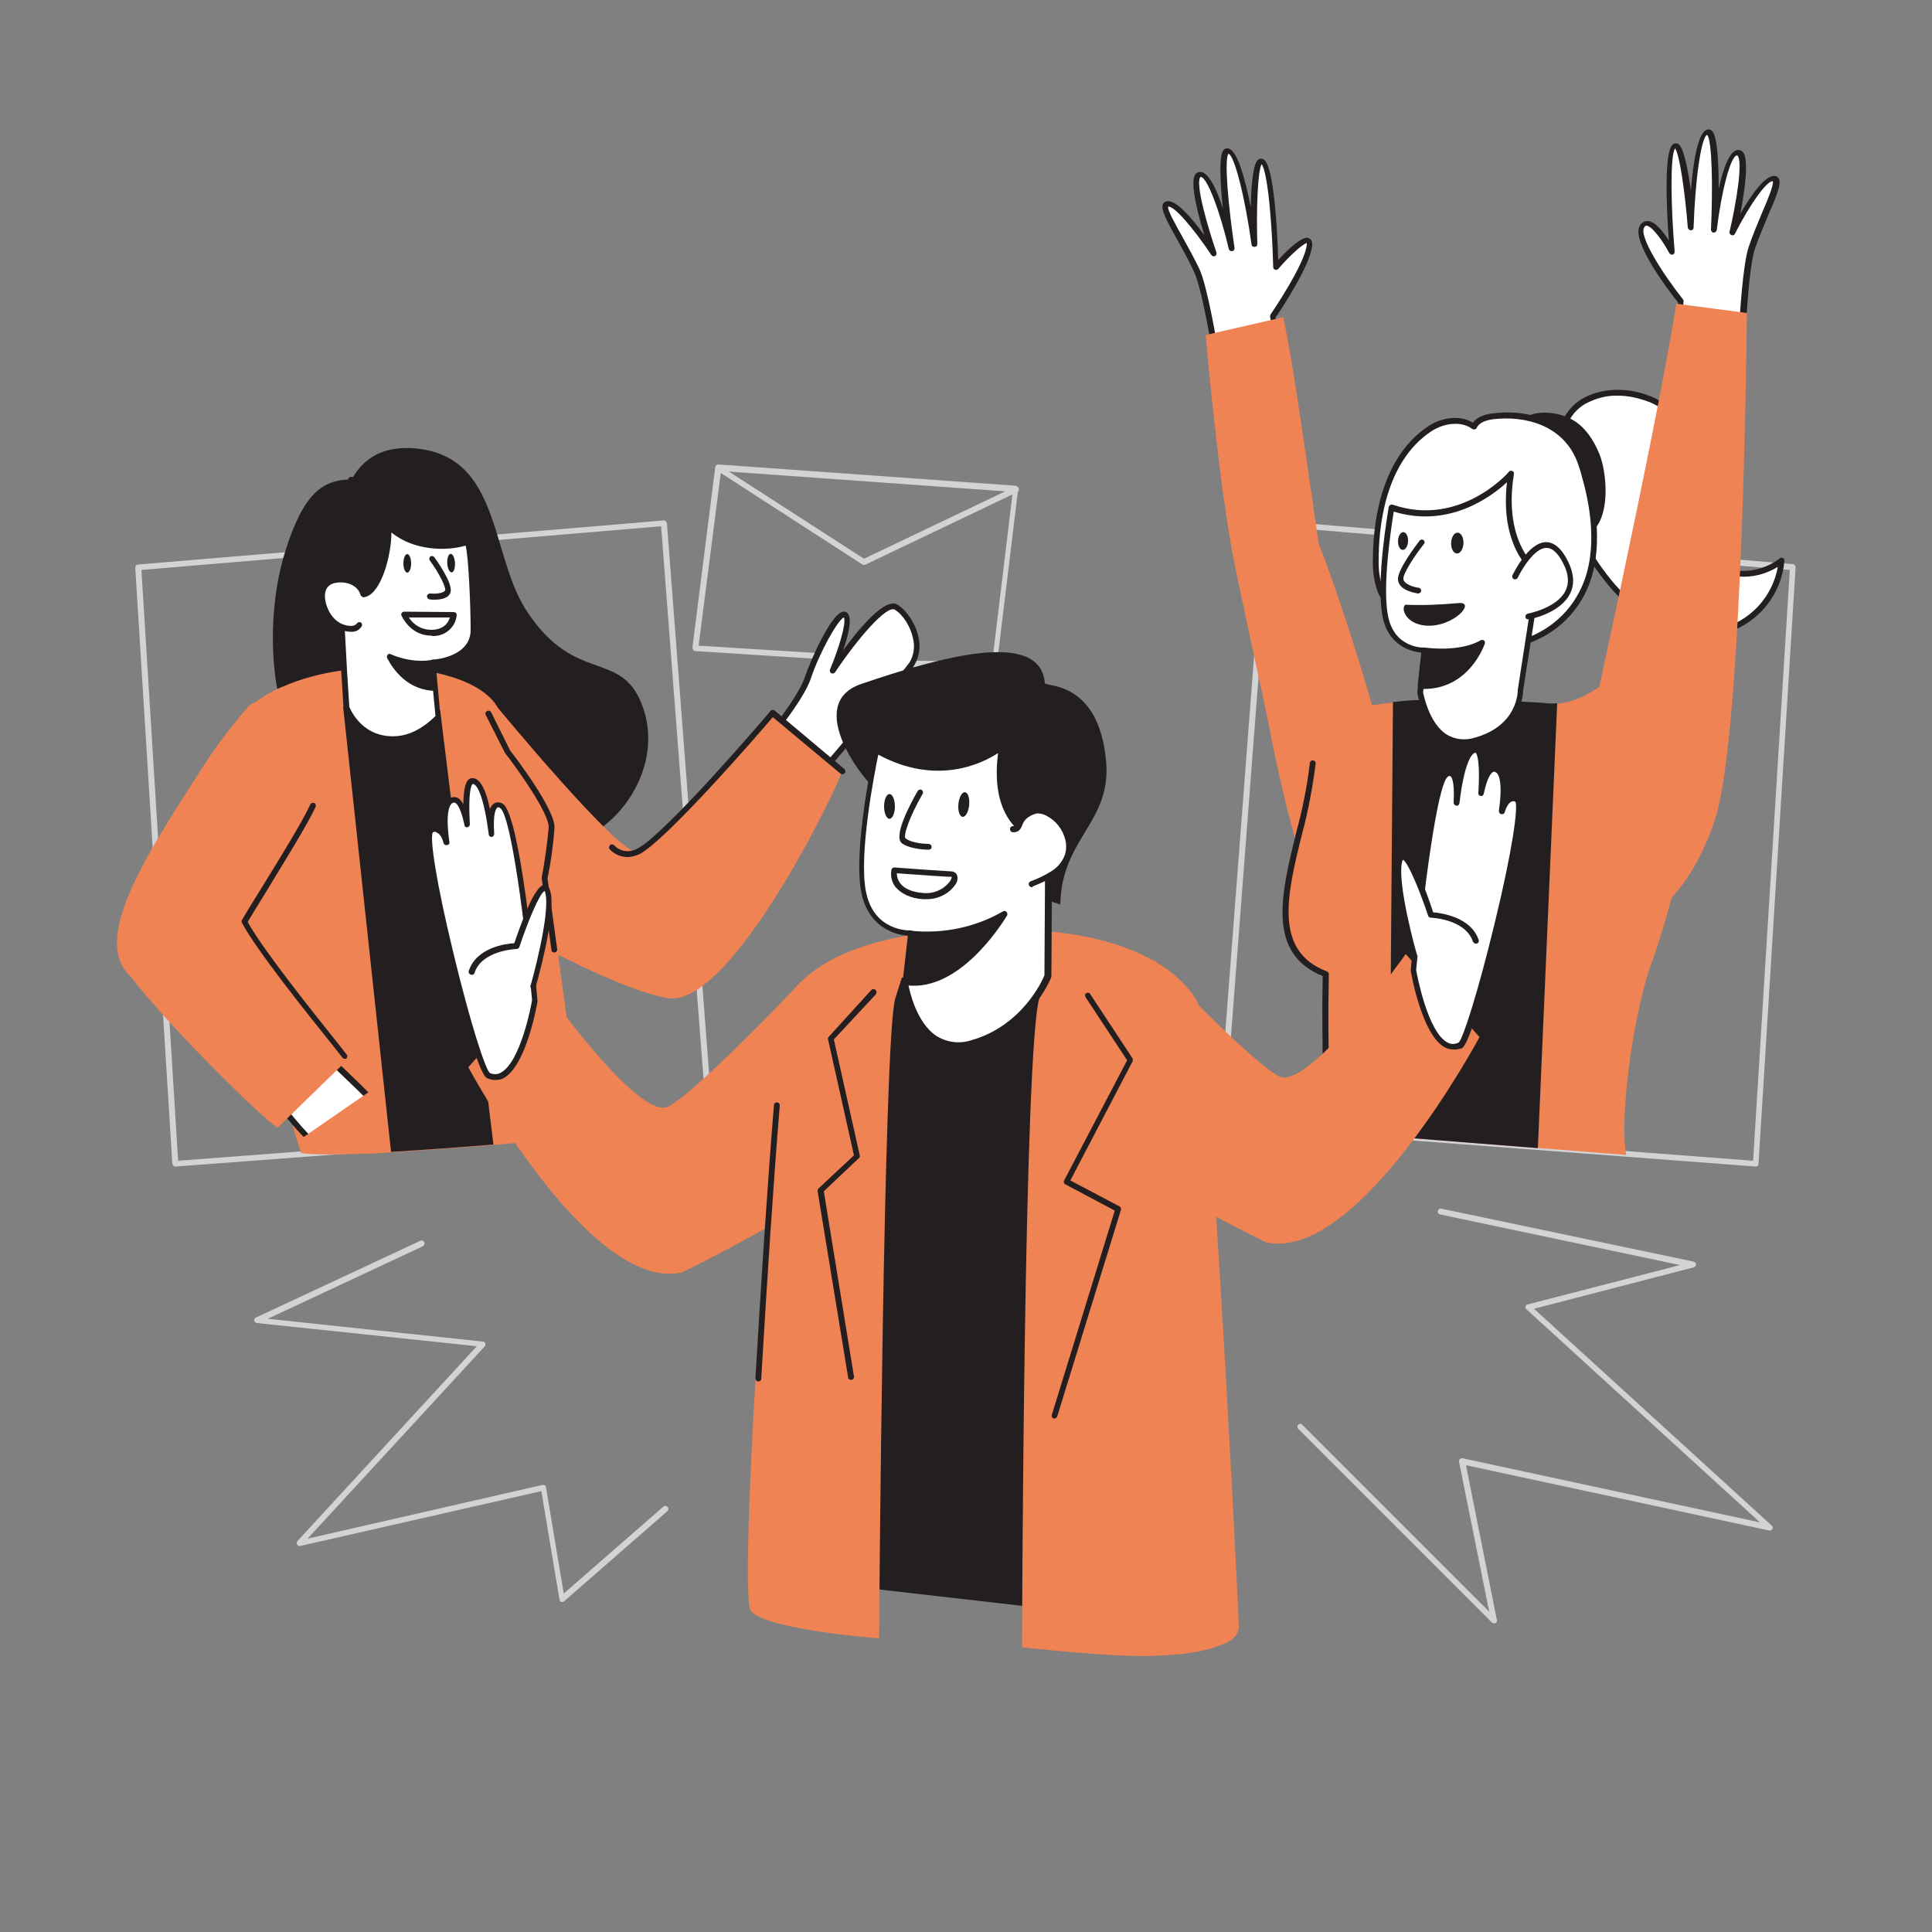 <svg transform="scale(1)" version="1.1" id="RsHTeK1xam" xmlns="http://www.w3.org/2000/svg" xmlns:xlink="http://www.w3.org/1999/xlink" x="0px" y="0px" viewBox="0 0 500 500" xml:space="preserve" class="pbimage_pbimage__wrapper__image__0LEis false"><rect x="0" y="0" width="500" height="500" fill="#808080" stroke="none"/><title>Team Success 2</title><style type="text/css"> .st0{fill:#D1D3D4;} .st1{fill:#FFFFFF;} .st2{fill:#231F20;} .st3{fill:#68E1FD;}
 .st3{fill:#ef8354;}
 .st2{fill:#231F20;}
 .st1{fill:#FFFFFF;}
 .st0{fill:#D1D3D4;}</style><g id="character_3"><path class="st0" d="M257.5,172.8L257.5,172.8l-21.5-0.2c-0.4,0-0.8-0.3-0.8-0.8s0.3-0.8,0.8-0.8l0,0l20.8,0.2l5.3-43.9l-75.5-5.4
		l-5.8,45.2l35.4,2.2c0.4,0.1,0.7,0.5,0.6,0.9c-0.1,0.4-0.4,0.6-0.7,0.6l-36.2-2.3c-0.2,0-0.4-0.1-0.5-0.3c-0.1-0.2-0.2-0.4-0.2-0.6
		l5.9-46.7c0.1-0.4,0.4-0.7,0.8-0.7l76.9,5.5c0.2,0,0.4,0.1,0.5,0.3c0.1,0.2,0.2,0.4,0.2,0.6l-5.5,45.3
		C258.1,172.5,257.8,172.8,257.5,172.8z" fill="#D1D3D4"></path><path class="st0" d="M223.6,146.2c-0.1,0-0.3,0-0.4-0.1l-37.6-24.3c-0.3-0.2-0.4-0.7-0.2-1c0.2-0.3,0.7-0.4,1-0.2l37.2,24l39-18.6
		c0.4-0.2,0.8-0.1,1,0.3c0.2,0.4,0.1,0.8-0.3,1c0,0-0.1,0-0.1,0.1l-39.4,18.8C223.8,146.2,223.7,146.2,223.6,146.2z" fill="#D1D3D4"></path><path class="st0" d="M45.4,301.9c-0.2,0-0.4-0.1-0.5-0.2c-0.1-0.1-0.2-0.3-0.3-0.5L35,146.9c0-0.4,0.3-0.8,0.7-0.8l136-11.4
		c0.2,0,0.4,0,0.6,0.2c0.1,0.1,0.2,0.3,0.3,0.5l11.9,155.3c0,0.4-0.3,0.8-0.7,0.8c0,0,0,0,0,0L45.4,301.9L45.4,301.9z M36.6,147.5
		l9.5,152.9L182.9,290l-11.8-153.8L36.6,147.5z" fill="#D1D3D4"></path><path class="st1" d="M193.6,197.3c0,0,13.1-15,15.4-21.8s8.3-18.4,9.9-16.2s-3.4,14.3-3.4,14.3s12.6-18.9,16.6-16.5
		s7.2,10.1,4,14.7s-25.9,31.1-25.9,31.1L193.6,197.3L193.6,197.3z" fill="#FFFFFF"></path><path class="st2" d="M210.1,203.6c-0.1,0-0.2,0-0.2,0l-16.3-5.6h-0.1c-0.3-0.1-0.5-0.4-0.5-0.7l0,0c0-0.2,0.1-0.4,0.2-0.6
		c1-1.1,13.1-15.2,15.1-21.5c1.6-4.7,6.9-16.5,9.9-16.9c0.5-0.1,1,0.1,1.3,0.6c1,1.5,0,5.7-1.3,9.4c4.4-6,11-13.8,14.1-11.8
		c2.5,1.6,4.7,5,5.4,8.4c0.6,2.5,0.2,5.1-1.1,7.3c-3.1,4.6-25,30-26,31.1C210.5,203.6,210.3,203.7,210.1,203.6z M194.9,197l14.9,5
		c2.8-3.3,22.6-26.4,25.6-30.6c1.1-1.8,1.4-4,0.9-6.1c-0.6-3.1-2.6-6.2-4.7-7.5s-9.6,7.4-15.5,16.2c-0.2,0.3-0.7,0.4-1,0.2
		c-0.3-0.2-0.4-0.6-0.3-0.9c2.3-5.5,4.3-12.2,3.6-13.5c-1.5,0.5-6.3,9-8.6,15.9C207.8,181.7,197.8,193.6,194.9,197z" fill="#231F20"></path><path class="st2" d="M106.8,116c-12.5-0.8-15.4,8.1-15.9,8.1c-7.5,0-12.5,3.7-17.2,19s-3.4,33.4-0.3,41.2
		c11.5,31.1,36.6,39.4,51.7,38.2c9-0.7,19.9-2.4,27.9-6.6c10.3-5.7,18.5-20.2,13-33.9s-17.1-5.1-29.3-23.3
		C126.6,144.2,130.1,117.5,106.8,116z" fill="#231F20"></path><path class="st3" d="M150.9,294.5c0,0-8.4,0.5-23.2,1.8c-8.6,0.7-18,1.4-26.4,1.9c-10.4,0.6-19.4,0.8-23.4,0.2
		c-1.2-3.8-2.4-7.9-3.6-12.3c-6.1-23.5-22-67.2-13-97.2c1.3-4.2,4-7.8,11.8-11.2h0.1c18.7-8.3,49.2-5.9,55.6,5.4
		c4.2,7.3,9.6,20.6,11.9,36.4C142.7,234.1,150.9,294.5,150.9,294.5z" fill="#ef8354"></path><path class="st2" d="M127.7,296.2c-8.6,0.7-18,1.4-26.5,1.9L88.8,182.9l25.1,0.8L127.7,296.2z" fill="#231F20"></path><path class="st1" d="M112.1,171.5l1.3,14.1c0,0-4.5,5.2-10.6,5.7c-10,0.8-13.2-8.2-13.2-8.2c-0.4-6.9-0.8-13.8-1.2-20.7
		c-0.2-4.7-1.8-4.8,2.7-8c1.2-0.9,2.7-0.1,4-0.9c3.8-2.4,5.9-13,5.3-17.4c5.7,5.9,15.3,6.1,20.5,4.3c1.1,1.8,1.6,18.2,1.6,22.6
		C122.6,170.8,112.1,171.5,112.1,171.5z" fill="#FFFFFF"></path><path class="st2" d="M101.6,192c-9.4,0-12.7-8.6-12.7-8.7c0-0.1,0-0.1,0-0.2c-0.2-3.2-0.4-6.4-0.6-9.6c-0.2-3.7-0.5-7.3-0.7-11.1
		c0-0.9-0.1-1.7-0.3-2.6c-0.4-2.6-0.4-3.5,3.3-6c0.7-0.5,1.6-0.7,2.4-0.6c0.5,0,1.1-0.1,1.6-0.3c3.3-2.1,5.6-12.1,5-16.7
		c-0.1-0.4,0.2-0.8,0.6-0.8c0.2,0,0.5,0.1,0.6,0.2c5.5,5.7,14.8,5.8,19.7,4.1c0.3-0.1,0.7,0,0.9,0.3c1.5,2.4,1.7,22.9,1.7,23.1
		c0.1,6.4-6.3,8.7-10.3,9.2l1.2,13.3c0,0.2,0,0.4-0.2,0.6c-0.2,0.2-4.8,5.4-11.1,5.9C102.4,192,102,192,101.6,192z M90.4,182.9
		c0.4,1,3.6,8.3,12.4,7.6c5-0.4,8.9-4.2,9.9-5.2l-1.3-13.7c0-0.2,0-0.4,0.2-0.6c0.1-0.2,0.3-0.3,0.5-0.3c0.4,0,9.8-0.7,9.7-7.8
		c0-5.5-0.5-18.7-1.3-21.7c-5,1.5-13.5,1.3-19.2-3.4c0,5.2-2.1,14-5.8,16.3c-0.7,0.4-1.5,0.6-2.3,0.5c-0.6-0.1-1.1,0.1-1.6,0.3
		c-3,2.1-3,2.5-2.7,4.6c0.2,0.9,0.3,1.8,0.3,2.8c0.2,3.7,0.4,7.4,0.6,11.1C90,176.6,90.2,179.7,90.4,182.9L90.4,182.9z" fill="#231F20"></path><path class="st1" d="M94,153.6c-1-2.9-4.5-4.2-7.6-3.4c-4,1-3.5,5.5-1.9,8.3c0.7,1.6,2,2.8,3.5,3.6c2.3,1,4.2,0.9,5-0.3" fill="#FFFFFF"></path><path class="st2" d="M90.8,163.5c-1.1,0-2.1-0.3-3.1-0.7c-1.7-0.8-3.1-2.2-3.9-3.9c-1-1.8-1.8-4.6-0.8-6.8c0.6-1.3,1.8-2.3,3.2-2.6
		c3.6-0.9,7.3,0.8,8.5,3.9c0.2,0.4,0,0.8-0.4,1c0,0,0,0,0,0c-0.4,0.2-0.8,0-1-0.4c0,0,0,0,0-0.1c-0.9-2.7-4.1-3.6-6.7-3
		c-1,0.2-1.8,0.8-2.2,1.7c-0.7,1.6-0.1,3.9,0.7,5.5c0.7,1.4,1.8,2.6,3.2,3.3c1.9,0.8,3.5,0.8,4.1-0.1c0.2-0.3,0.7-0.4,1-0.2
		c0.3,0.2,0.4,0.7,0.2,1C93,163.1,91.9,163.6,90.8,163.5z" fill="#231F20"></path><path class="st2" d="M112.4,155.2c-0.4,0-0.8,0-1.2-0.1c-0.4,0-0.7-0.4-0.7-0.8c0-0.4,0.4-0.7,0.8-0.7c1,0.1,3.3,0.1,3.9-0.8
		c0.3-0.7-1.5-4.4-4-7.8c-0.2-0.3-0.1-0.8,0.2-1c0.3-0.2,0.8-0.1,1,0.2c2,2.8,5.2,7.8,4,9.5C115.7,155,113.7,155.2,112.4,155.2z" fill="#231F20"></path><path class="st2" d="M112.1,170.7c0,0-4.7,1.3-11-1.4c-0.4-0.2-0.8,0-0.9,0.4c-0.1,0.2-0.1,0.4,0,0.6c1.5,2.9,5.3,8.5,12.7,8.5
		L112.1,170.7L112.1,170.7z" fill="#231F20"></path><ellipse class="st2" transform="matrix(1 -3.316120e-03 3.316120e-03 1 -0.483 0.35)" cx="105.4" cy="145.8" rx="1" ry="2.4" fill="#231F20"></ellipse><ellipse class="st2" transform="matrix(0.998 -5.617002e-02 5.617002e-02 0.998 -8.006 6.791)" cx="116.8" cy="145.8" rx="1" ry="2.4" fill="#231F20"></ellipse><path class="st3" d="M165,220.4c3.9-2,34.9-35.9,34.9-35.9l18,15.1c-0.3,2.5-28.6,61.7-45.2,58.7S120.6,234,120.6,234l8.1-51
		C128.7,183,161.1,222.3,165,220.4L165,220.4z" fill="#ef8354"></path><path class="st1" d="M104.5,159c0,0,2.1,4.9,7.3,4.7s5.5-4.7,5.5-4.7L104.5,159z" fill="#FFFFFF"></path><path class="st2" d="M111.6,164.5c-5.4,0-7.6-5-7.7-5.2c-0.1-0.2-0.1-0.5,0.1-0.7c0.1-0.2,0.4-0.3,0.6-0.3l0,0l12.8,0.1
		c0.2,0,0.4,0.1,0.6,0.2c0.1,0.2,0.2,0.4,0.2,0.6c-0.3,3.2-3.1,5.5-6.2,5.4L111.6,164.5z M105.8,159.8c1.3,2,3.4,3.2,5.8,3.2h0.2
		c3.2-0.1,4.3-2,4.6-3.2L105.8,159.8z" fill="#231F20"></path><path class="st2" d="M95.9,125.2L95.9,125.2l-5.1-0.3c-0.4,0-0.7-0.4-0.7-0.8s0.4-0.7,0.8-0.7l5,0.4c0.4,0,0.7,0.4,0.7,0.8
		c0,0,0,0,0,0C96.6,124.9,96.3,125.2,95.9,125.2z" fill="#231F20"></path><path class="st2" d="M143.4,246.5c-0.4,0-0.7-0.3-0.7-0.7l-2.5-18.5c0-0.1,0-0.2,0-0.2c0.8-4.3,1.4-8.6,1.8-13
		c0.1-3.6-8-15-11.2-19.1c0,0-0.1-0.1-0.1-0.1l-5-9.9c-0.2-0.4,0-0.8,0.4-1c0.4-0.2,0.8,0,1,0.3l4.9,9.9c1.4,1.8,11.7,15.3,11.5,20
		c-0.3,4.4-0.9,8.8-1.8,13.1l2.5,18.4C144.2,246.2,143.9,246.5,143.4,246.5L143.4,246.5z" fill="#231F20"></path><path class="st2" d="M162.4,221.8c-1.7,0-3.4-0.7-4.6-2c-0.3-0.3-0.2-0.8,0.1-1.1c0,0,0,0,0,0c0.3-0.3,0.8-0.2,1.1,0.1
		c1.5,1.6,3.8,1.9,5.8,0.9c7.1-3.4,34.4-35.4,34.6-35.7c0.3-0.3,0.7-0.4,1.1-0.1l18,15.1c0.3,0.3,0.4,0.7,0.1,1.1
		c-0.3,0.3-0.7,0.4-1.1,0.1c0,0,0,0,0,0L200,185.6c-3.8,4.5-27.8,32.1-34.6,35.5C164.5,221.5,163.4,221.8,162.4,221.8z" fill="#231F20"></path><path class="st1" d="M81.8,270.8c0,0,11.2,10.4,13.9,13.3s-10.1,12-12.8,12.3s-13.1-14.1-13.1-14.1L81.8,270.8z" fill="#FFFFFF"></path><path class="st2" d="M82.8,297.1c-3,0-11.2-11-13.6-14.4c-0.2-0.3-0.2-0.7,0.1-1l12-11.5c0.3-0.3,0.7-0.3,1,0
		c0.5,0.4,11.2,10.5,13.9,13.4c0.6,0.7,0.8,1.8,0.3,2.7C94.9,290.3,85.4,296.9,82.8,297.1L82.8,297.1z M70.8,282.4
		c4.7,6.5,10.5,13.3,12,13.3l0,0c2-0.2,11-6.5,12.3-9.9c0.3-0.8,0.1-1,0-1.1c-2.3-2.5-11.1-10.7-13.3-12.8L70.8,282.4z" fill="#231F20"></path><path class="st3" d="M33.7,252.6c11.6,15,37.4,39.8,38.2,39.2L90,274.2c0,0-23.1-30.8-27.4-35.7C63.9,236,73,231,78,214.5
		c5-16.7-4-27.6-8.8-31.9c-1.4-1.3-3.6-1.2-4.9,0.2c0,0,0,0,0,0c-4.5,5.2-8.7,10.7-12.4,16.6C38,221,23.5,243.1,33.7,252.6z" fill="#ef8354"></path><path class="st2" d="M89.2,274c-0.2,0-0.4-0.1-0.6-0.3l-1.8-2.3c-7.7-9.6-20.5-25.6-24.2-32.6c-0.1-0.2-0.1-0.5,0-0.7
		c1.3-2.2,3-5,4.9-8c4.8-7.8,10.8-17.5,12.8-21.9c0.2-0.4,0.6-0.5,1-0.4c0,0,0,0,0,0c0.4,0.2,0.5,0.6,0.4,1c0,0,0,0,0,0
		c-2.1,4.5-8.1,14.2-12.9,22.1c-1.8,2.9-3.4,5.5-4.7,7.7c3.9,7.1,16.3,22.6,23.8,32l1.8,2.3c0.3,0.3,0.2,0.8-0.1,1.1c0,0,0,0,0,0
		C89.6,274,89.4,274,89.2,274z" fill="#231F20"></path><path class="st3" d="M97.5,281.2l-19.7,13.6v3.5c0,0,19.4,0.7,23.4-0.2L97.5,281.2z" fill="#ef8354"></path></g><g id="character_2"><path class="st0" d="M454.4,301.9L454.4,301.9L316,291.4c-0.2,0-0.4-0.1-0.5-0.3c-0.1-0.2-0.2-0.4-0.2-0.5l11.9-155.3
		c0-0.2,0.1-0.4,0.3-0.5c0.2-0.1,0.3-0.2,0.5-0.2l136,11.4c0.4,0,0.7,0.4,0.7,0.8l-9.6,154.4c0,0.2-0.1,0.4-0.2,0.5
		C454.7,301.9,454.6,301.9,454.4,301.9z M316.9,290l136.8,10.4l9.5-152.9l-134.5-11.4L316.9,290z"></path><path class="st1" d="M435,78c0,0-12.4-15.5-10-19.3s7.9,6.7,7.9,6.7s-2.1-25.3,0.5-27.5s4.4,21.2,4.4,21.2s0.7-24.7,4.3-24.8
		c2.9-0.1,1.7,25.3,1.7,25.3s2.4-19.8,6-19.9s-1.3,20.7-1.3,20.7s7.6-15,10.8-13.9c1.9,0.7-3,9.5-5.9,17.8c-1.7,5-2.6,23-2.6,23
		l-16.2-3.2L435,78z"></path><path class="st2" d="M450.7,87.9h-0.1l-16.2-3.2c-0.4-0.1-0.6-0.4-0.6-0.8l0.5-5.6c-2.5-3.1-12.3-16-9.9-19.9
		c0.4-0.8,1.2-1.2,2-1.2c1.9,0,4.1,2.8,5.5,5.1c-0.6-8-1.3-23,1-24.9c0.4-0.3,0.9-0.4,1.3-0.2c1.5,0.6,2.6,6.4,3.4,12.1
		c0.6-7.6,1.9-15.7,4.5-15.8c0.4,0,0.7,0.1,1,0.4c1.4,1.4,1.7,8.5,1.7,15c1.1-5.1,2.8-10,5-10.1c0.5,0,1,0.2,1.3,0.6
		c1.6,2,0.4,10.2-0.7,15.9c2.7-4.7,6.7-10.5,9.2-9.7c0.4,0.1,0.6,0.4,0.8,0.7c0.6,1.3-0.5,4.2-2.8,9.4c-1.1,2.7-2.4,5.7-3.4,8.6
		c-1.7,4.8-2.5,22.7-2.5,22.8c0,0.2-0.1,0.4-0.3,0.6C451.1,87.9,450.9,87.9,450.7,87.9z M435.3,83.3l14.7,2.9
		c0.2-3.7,1-17.9,2.6-22.4c1-3,2.3-6,3.4-8.7c1.4-3.2,3.1-7.3,2.8-8.2c-1.5-0.2-5.9,5.9-9.8,13.6c-0.2,0.4-0.6,0.5-1,0.3
		c-0.3-0.2-0.5-0.5-0.4-0.8c1.7-7.2,3.5-18.1,2.1-19.7c-0.1-0.1-0.1-0.1-0.1-0.1c-1.8,0-4.2,10-5.3,19.3c-0.1,0.4-0.4,0.7-0.8,0.7
		c-0.4,0-0.7-0.4-0.7-0.8c0.5-10.9,0.3-23.2-1-24.5c-1.5,0.5-3.1,11.5-3.5,24c0,0.4-0.3,0.7-0.7,0.7l0,0c-0.4,0-0.7-0.3-0.8-0.7
		c-0.7-8.9-2.1-18.9-3.3-20.5c-1.3,1.9-1.1,14.9-0.1,26.7c0,0.4-0.2,0.7-0.5,0.8c-0.3,0.1-0.7-0.1-0.9-0.4c-1.5-2.9-4.4-7-5.9-7.1
		c-0.1,0-0.4,0-0.6,0.5c-1.4,2.3,5,12.2,10,18.5c0.1,0.1,0.2,0.3,0.2,0.5L435.3,83.3z"></path><path class="st1" d="M329.3,81.8c0,0,9.2-13.4,9.5-18.6c0.3-4.5-8.7,5.8-8.7,5.8s-0.6-25.4-3.4-27.3s-2.1,21.5-2.1,21.5
		s-3.3-24.5-6.9-24.2c-2.9,0.2,1,25.3,1,25.3s-4.5-19.4-8.1-19.2s3.5,20.5,3.5,20.5s-9.2-14.1-12.2-12.7c-1.9,0.9,4,9.1,7.8,17.1
		c2.2,4.8,5,22.6,5,22.6l15.8-5L329.3,81.8z"></path><path class="st2" d="M314.7,93.3c-0.4,0-0.7-0.3-0.7-0.6c0-0.2-2.8-17.8-5-22.4c-1.3-2.8-2.9-5.7-4.3-8.2c-2.8-5-4.2-7.7-3.8-9.1
		c0.1-0.4,0.4-0.7,0.7-0.8c2.4-1.1,6.9,4.3,10.1,8.7c-1.7-5.5-3.8-13.6-2.4-15.7c0.3-0.4,0.7-0.7,1.2-0.7c2.2-0.2,4.4,4.5,6,9.5
		c-0.7-6.4-1.1-13.5,0.1-15.1c0.2-0.3,0.6-0.5,0.9-0.5c2.6-0.2,4.7,7.7,6.2,15.2c0.1-5.8,0.6-11.7,2.1-12.4c0.4-0.2,0.9-0.2,1.3,0.1
		c2.6,1.8,3.5,18.5,3.7,26c2.6-2.9,6.3-6.3,7.9-5.7c0.4,0.2,0.9,0.6,0.9,1.8c-0.3,5-8.1,16.8-9.5,18.8l1.1,5.5
		c0.1,0.4-0.1,0.7-0.5,0.9l-15.8,5C314.8,93.3,314.8,93.3,314.7,93.3z M302.3,53.5c-0.2,0.9,2,4.7,3.7,7.8c1.4,2.5,3,5.4,4.4,8.3
		c2,4.3,4.4,18.3,5,22l14.3-4.5l-1-5.1c0-0.2,0-0.4,0.1-0.6c0.1-0.1,9.1-13.3,9.4-18.2c0-0.1,0-0.2,0-0.3c-1,0.2-4.3,3.1-7.4,6.7
		c-0.2,0.2-0.5,0.3-0.8,0.2c-0.3-0.1-0.5-0.4-0.5-0.7c-0.3-11.9-1.5-24.8-3-26.6c-1,1.7-1.4,11.8-1.1,20.7c0,0.4-0.3,0.7-0.8,0.7
		c-0.4,0-0.7-0.3-0.7-0.6c-1.7-12.4-4.5-23.3-6-23.5c-1.1,1.5,0,13.7,1.6,24.4c0,0.4-0.2,0.8-0.7,0.8c-0.4,0-0.7-0.2-0.8-0.6
		c-2.1-9.1-5.6-18.8-7.3-18.6c0,0,0,0-0.1,0.1c-1.2,1.8,1.8,12.4,4.2,19.4c0.1,0.4,0,0.8-0.4,1c-0.3,0.1-0.7,0-0.9-0.3
		C308.7,58.8,303.7,53.1,302.3,53.5z"></path><path class="st1" d="M426.9,103.2c7.8,3.3,13,10.9,13.3,19.4c0.1,6.7-2.9,13.8,0.3,19.7c2,3.5,5.6,5.8,9.6,6.1
		c4,0.3,7.9-0.9,11-3.3c-0.7,8.3-6.3,15.3-14.2,17.9c-6.8,2.1-14.3,0.4-20.4-3.4s-10.7-9.4-14.5-15.3c-6.3-9.8-9.1-20-7.7-31.6
		C405.5,101.9,418,99.6,426.9,103.2L426.9,103.2z"></path><path class="st2" d="M440.7,164.7c-5.2-0.1-10.2-1.6-14.6-4.4c-5.3-3.3-10.1-8.4-14.8-15.6c-6.6-10.3-9.2-20.8-7.9-32.1
		c0.4-3.9,2.7-7.4,6.1-9.4c4.7-2.8,11.6-3.1,17.5-0.7h0.1c8.1,3.4,13.5,11.3,13.7,20.1c0,2.3-0.2,4.6-0.6,6.9
		c-0.6,4.5-1.2,8.8,0.8,12.5c1.9,3.3,5.2,5.4,9,5.7c3.8,0.3,7.6-0.9,10.6-3.2c0.2-0.2,0.5-0.2,0.8-0.1c0.3,0.1,0.4,0.4,0.4,0.7
		c-0.7,8.6-6.5,15.9-14.7,18.6C445,164.4,442.8,164.7,440.7,164.7z M418.7,102.4c-2.9-0.1-5.8,0.7-8.4,2.1c-3,1.7-5,4.8-5.4,8.3
		c-1.3,10.9,1.2,21.1,7.6,31.1c4.5,7,9.2,11.9,14.3,15.1c6.3,3.9,13.7,5.2,19.8,3.3c7-2.3,12.2-8.3,13.5-15.6
		c-3.1,1.9-6.6,2.8-10.2,2.5c-4.3-0.4-8.1-2.8-10.1-6.5c-2.2-4.1-1.5-8.8-0.9-13.4c0.4-2.2,0.5-4.4,0.6-6.7
		c-0.2-8.1-5.2-15.4-12.7-18.6h-0.1C424.1,103,421.4,102.4,418.7,102.4z"></path><path class="st2" d="M413.8,117.2c-1.4-3.3-3.4-6.4-6.4-8.3c-2.3-1.4-5-2.1-7.6-2.1c-1.9,0-4,0.3-5.3,1.6s-1.4,3.7-1.3,5.7
		c0.5,6.9,4.5,22.9,12.7,24.6C417.4,141.2,416.5,123.3,413.8,117.2L413.8,117.2z"></path><path class="st1" d="M410.1,123.2c-0.3-1.1-0.7-2.2-1-3.3c-3.4-9.8-13.2-13.3-22.8-12.1c-1.9,0.2-4.1,0.9-4.8,2.7
		c-3.1-2.5-7.9-1.9-11.3,0.3c-10.9,7.1-14.2,21.8-14.2,33.9c-0.1,2.8,0.3,5.6,1.2,8.2c1.1,2.4,2.8,4.6,4.9,6.3
		c14,12.2,39.3,11.6,47.8-6.9C414,143.6,412.8,132.5,410.1,123.2L410.1,123.2z"></path><path class="st2" d="M384.8,168.3c-8.5,0-16.6-3-23.1-8.4c-2.2-1.8-3.9-4-5.1-6.6c-1-2.7-1.4-5.6-1.3-8.5c0-7.5,1.3-26,14.5-34.6
		c3.1-2,7.8-3,11.4-0.8c0.9-1.3,2.6-2.1,5-2.4c13.7-1.7,21.2,5.4,23.6,12.6c0.4,1.1,0.7,2.2,1.1,3.3c0,0,0,0,0,0.1
		c1.9,6.7,4.4,19.4-0.2,29.6c-3.5,7.8-10.6,13.3-18.9,14.9C389.5,168.1,387.2,168.3,384.8,168.3z M376.5,109.7
		c-2.1,0-4.1,0.7-5.9,1.8c-12.6,8.2-13.8,26-13.8,33.3c-0.1,2.7,0.3,5.4,1.2,7.9c1.1,2.3,2.7,4.4,4.7,6c7.9,6.7,18.5,9.4,28.7,7.4
		c7.9-1.5,14.6-6.8,17.9-14.1c4.5-9.8,2-22.1,0.1-28.6c0,0,0,0,0-0.1c-0.3-1.1-0.6-2.1-1-3.2c-3.5-10.1-13.7-12.6-22-11.6
		c-1.6,0.2-3.6,0.8-4.2,2.2c-0.1,0.2-0.3,0.4-0.5,0.4c-0.2,0.1-0.5,0-0.7-0.1C379.8,110.1,378.1,109.6,376.5,109.7z"></path><path class="st3" d="M426.9,250.7c-4.8,14.7-7.8,40.3-6,48.2l-22.9-1.8h-0.4l-38-3l-16.5-1.3c1-6.3-0.4-17.5,0-40.7
		c-22.9-8.7-0.4-41.4-3.4-63.2c-0.7-2.8,8.9-5.8,20.8-7.1c1.8-0.2,3.6-0.4,5.4-0.5l17.7-0.2l15.9,0.9c1.2,0.2,2.3,0.2,3.5,0.1
		c8.4-0.6,15.2-8.1,15.2-8.1s10,7.6,16.6,22.5S427.6,248.8,426.9,250.7z"></path><path class="st2" d="M403,182l-5,115.1h-0.4l-38-3l0.9-112.4c1.8-0.2,3.6-0.4,5.4-0.5l17.7-0.2l15.9,0.9
		C400.7,182.1,401.8,182.1,403,182z"></path><path class="st3" d="M357.8,192.2c0,0-7.3-27.6-16.5-51.5c-3-20.2-6.4-45.5-9.2-58.6L312,86.7c0,0,3.4,39.1,7.6,59.8
		c3.5,16.9,7.2,33.2,8.9,41.8c2.6,13.6,5.9,27.1,10,40.3L357.8,192.2z"></path><path class="st2" d="M343.1,273.8c-0.4,0-0.7-0.3-0.8-0.7c0-3.6-0.2-10.4,0-20.5c-14.5-5.9-10.8-21.1-6.8-37.3
		c1.6-5.9,2.8-11.9,3.5-17.9c0.1-0.4,0.4-0.7,0.9-0.6c0.4,0.1,0.6,0.4,0.6,0.8c-0.8,6.1-1.9,12.2-3.5,18.1
		c-3.9,15.7-7.5,30.4,6.4,35.7c0.3,0.1,0.5,0.4,0.5,0.7c-0.2,10.4-0.1,17.3,0,21C343.9,273.4,343.6,273.7,343.1,273.8L343.1,273.8z"></path><path class="st1" d="M368.7,168.3l-1.2,11c0,0,2.5,15.7,14.3,12.4s11.6-13,11.6-13l4.7-30.2c0,0-10.3-6.5-7.1-25.7
		c0,0-12.9,14.8-30.9,8.7c0,0-3.4,18.8-1.6,28S368.7,168.3,368.7,168.3L368.7,168.3z"></path><path class="st2" d="M378.7,192.9c-1.8,0-3.6-0.5-5.1-1.5c-5.4-3.5-6.7-11.7-6.8-12.1c0-0.1,0-0.1,0-0.2l1.1-10.2
		c-2.3-0.2-8.6-1.5-10.1-9.4c-1.8-9.2,1.5-27.5,1.6-28.3c0.1-0.4,0.5-0.7,0.9-0.6c0,0,0.1,0,0.1,0c17.4,6,30-8.3,30.1-8.5
		c0.2-0.3,0.6-0.3,0.9-0.2c0.3,0.1,0.5,0.5,0.4,0.8c-3,18.5,6.7,24.9,6.8,25c0.3,0.2,0.4,0.5,0.3,0.8l-4.7,30.1
		c-0.1,1.9-0.6,3.8-1.4,5.6c-1.4,2.7-4.3,6.4-10.7,8.2C381,192.8,379.9,192.9,378.7,192.9z M368.3,179.2c0.2,0.9,1.6,8,6.1,10.9
		c2.2,1.3,4.8,1.6,7.3,0.8c11.1-3.1,11.1-11.9,11.1-12.3c0,0,0-0.1,0-0.1l4.6-29.7c-1.9-1.4-9.2-8.1-7.4-24c-4,3.7-15,12-29.3,7.6
		c-0.6,3.8-3,19-1.5,26.9c1.6,8.5,9.1,8.3,9.4,8.3c0.4,0,0.8,0.3,0.8,0.7c0,0,0,0,0,0v0.2L368.3,179.2z"></path><path class="st1" d="M368.1,140.2c0,0-5.8,7.3-5.5,9.7s4.6,2.9,4.6,2.9"></path><path class="st2" d="M367.1,153.6H367c-0.5-0.1-4.9-0.7-5.2-3.5c-0.3-2.5,4.7-9,5.6-10.2c0.3-0.3,0.7-0.4,1-0.1
		c0.3,0.2,0.4,0.7,0.1,1c-2.3,2.9-5.5,7.7-5.3,9.1s3,2.1,3.9,2.2c0.4,0,0.7,0.4,0.7,0.8c0,0,0,0,0,0
		C367.8,153.2,367.5,153.5,367.1,153.6z"></path><path class="st1" d="M392.1,149.1c0,0,7.3-15.8,13.2-3.4c5.3,11.1-9.9,13.8-9.9,13.8"></path><path class="st2" d="M395.5,160.3c-0.4,0-0.7-0.3-0.7-0.6c-0.1-0.4,0.2-0.8,0.6-0.9c0.1,0,7.4-1.4,9.7-5.8c1-2,0.9-4.3-0.4-6.9
		c-1.4-2.9-2.9-4.3-4.5-4.3l0,0c-3.1,0-6.4,5.6-7.4,7.7c-0.2,0.4-0.6,0.5-1,0.4c0,0,0,0,0,0c-0.4-0.2-0.5-0.6-0.4-1
		c0.2-0.3,4-8.5,8.7-8.6l0,0c2.2,0,4.2,1.8,5.8,5.2c1.5,3.1,1.6,5.9,0.4,8.2c-2.6,5.1-10.4,6.6-10.8,6.6L395.5,160.3z"></path><path class="st2" d="M368.7,168.3c0,0,9.1,1.4,14.9-2c0,0-3.7,11.8-15.9,11.2L368.7,168.3z"></path><path class="st2" d="M368.5,178.3c-0.3,0-0.6,0-0.9,0c-0.2,0-0.4-0.1-0.5-0.3c-0.1-0.2-0.2-0.4-0.2-0.6l1-9.2
		c0-0.2,0.1-0.4,0.3-0.5c0.2-0.1,0.4-0.2,0.6-0.1c0.1,0,8.9,1.3,14.4-1.9c0.3-0.2,0.8-0.1,1,0.2c0.1,0.2,0.1,0.4,0.1,0.6
		C384.2,166.7,380.4,178.3,368.5,178.3z M368.5,176.8L368.5,176.8c8.2,0,12.1-5.9,13.6-8.9c-4.8,1.9-10.7,1.5-12.8,1.3L368.5,176.8z
		"></path><ellipse class="st2" transform="matrix(3.908538e-02 -0.999 0.999 3.908538e-02 222.041 511.874)" cx="377.2" cy="140.5" rx="2.7" ry="1.6"></ellipse><ellipse class="st2" transform="matrix(3.996804e-02 -0.999 0.999 3.996804e-02 208.833 497.158)" cx="363.1" cy="139.9" rx="2.3" ry="1.3"></ellipse><path class="st2" d="M363.7,156.5c4.5,0.2,9,0,13.5-0.4c5.2-0.7-1,6.4-8.3,5.8C363.7,161.4,362.5,157.4,363.7,156.5z"></path><path class="st3" d="M408.9,200.5c0,0,19.8-89,24.9-121.9l18.3,2.4c0,0-0.9,108.4-8.2,130.9s-20.3,27.2-20.3,27.2L408.9,200.5z"></path></g><g id="character_1"><g id="Character_I"><path class="st3" d="M205.3,256.2c0,0-24.5,25.8-32.2,30.1s-32.8-31.6-32.8-31.6l-19.1,21.5c0,0,31.3,58.5,55.3,53.1
			c18.3-9,35.8-19.5,35.8-19.5"></path><path class="st1" d="M111.6,214.8c2.1-0.9,3.3,1.1,3.9,3.2c-0.6-4.3-1.1-10.6,1.8-11c1.6-0.2,2.7,2.7,3.5,6.3
			c-0.4-6-0.2-11.4,1.6-11.2c2.7,0.4,4.1,8.4,4.7,13.8c-0.2-4,0-8.8,2.6-7.3c4.3,2.5,8.6,50.4,8.6,50.4s-4,23.2-12.1,19.4
			C123.3,276.9,108,216.2,111.6,214.8z"></path><path class="st2" d="M128.1,279.5c-0.7,0-1.5-0.2-2.1-0.5c-2.3-1.1-7.6-21.7-9.2-27.9c-3.1-12.4-6.7-28.8-6.5-34.5
			c0-1.1,0.2-2.2,1-2.5l0,0c0.8-0.4,1.7-0.4,2.4,0c0.2,0.1,0.4,0.2,0.6,0.4c-0.2-3.5,0.1-6,1.1-7.2c0.4-0.6,1.1-0.9,1.8-1
			c1.2-0.2,2,0.6,2.7,1.8c0.1-4.4,0.7-5.7,1.3-6.3c0.3-0.3,0.8-0.5,1.3-0.4c0.7,0.1,2.7,0.4,4.3,8c0.2-0.6,0.6-1.2,1.1-1.5
			c0.7-0.4,1.6-0.3,2.2,0.1c4.4,2.6,8.3,42.9,9,51c0,0.1,0,0.1,0,0.2c-0.1,0.7-2.9,16.8-8.9,19.9
			C129.6,279.4,128.8,279.5,128.1,279.5z M112,215.4c-0.8,1.5,0.8,12.6,5.4,31.5c4.3,17.8,8.2,29.9,9.4,30.8c0.9,0.4,2,0.4,2.8-0.1
			c5.1-2.7,7.9-17.4,8.1-18.8c-1.7-18.4-5.4-48-8.3-49.7c-0.2-0.1-0.5-0.3-0.7-0.1s-1.2,1-0.8,6.8c0,0.4-0.3,0.8-0.7,0.8
			c-0.4,0-0.7-0.3-0.7-0.6c-1.2-9.4-2.9-13-4.1-13.1c0,0,0,0-0.1,0c-0.3,0.3-1.2,1.9-0.7,10.4c0,0.4-0.3,0.7-0.6,0.8
			c-0.4,0.1-0.8-0.2-0.8-0.6c-1.2-5.6-2.4-5.8-2.7-5.8c-0.3,0-0.6,0.2-0.8,0.5c-1,1.3-1.1,4.8-0.4,9.7c0.1,0.4-0.2,0.8-0.6,0.8
			c-0.4,0.1-0.8-0.1-0.9-0.5c-0.4-1.5-1-2.4-1.7-2.7C112.8,215.2,112.4,215.2,112,215.4z"></path><path class="st2" d="M226.7,204.2c-2.2-1-19.2-21.9-3.8-27.2c20.6-7,46.5-14.3,47.5-0.1c1.7,0.8,13.8,0.3,15.8,19.5
			c1.8,16.4-11.5,20.3-11.8,37.7C274.5,234.1,239,222.9,226.7,204.2z"></path><path class="st2" d="M208.6,383.6c5.4-32.5,14.2-129.8,17.2-131.3c7.3-3.7,46.2-9.4,55.8,5.3c3,4.6,13.2,133.6,10.9,161.2
			l-85.5-9.8L208.6,383.6z"></path><path class="st3" d="M264.5,426.3c0,0,0.4-156.7,4.6-168.4l2.4-6.6l-38.1,1.7l-1.7,5.4c-3.1,9.9-4.2,165.6-4.2,165.6
			s-29.3-2.2-33.2-7.1c-3.6-4.6,6.6-155.4,11-160.7c16.5-19.7,61.3-15.4,61.3-15.4s32.1,0,43.2,18.3c2.6,4.4,9.6,132.3,10.8,161.6
			c0.1,2.1-1.4,3.6-3.3,4.5c-5.2,2.2-9.5,2.9-18,3.3C288.9,429.1,264.5,426.3,264.5,426.3z"></path><path class="st1" d="M235.8,241.6l-1.4,13.3c0,0,3,19.1,17.3,15s19.5-17.4,19.5-17.4l0.2-34.9c0,0-15.8-1.2-12-24.4
			c0,0-13.5,11.8-32.5,0.9c0,0-5.6,25.6-3.4,36.7S235.8,241.6,235.8,241.6L235.8,241.6z"></path><path class="st2" d="M247.9,271.2c-2.2,0-4.3-0.6-6.1-1.8c-6.5-4.1-8.1-14-8.1-14.5c0-0.1,0-0.1,0-0.2l1.4-12.5
			c-2.6-0.2-10.3-1.6-12.2-11.3c-2.2-11.2,3.2-36,3.4-37c0.1-0.4,0.5-0.7,0.9-0.6c0.1,0,0.2,0,0.2,0.1c18.3,10.5,31.1-0.4,31.6-0.8
			c0.3-0.3,0.8-0.2,1.1,0.1c0.2,0.2,0.2,0.4,0.2,0.6c-1.4,8.2-0.4,14.5,2.9,18.7c2.1,2.6,5.1,4.4,8.4,4.8c0.4,0,0.7,0.4,0.7,0.8
			l-0.2,34.9c0,0.1,0,0.2,0,0.3c-0.2,0.6-5.5,13.7-20,17.8C250.6,271.1,249.2,271.2,247.9,271.2z M235.1,254.9
			c0.2,1,1.9,9.8,7.4,13.3c2.7,1.6,5.9,2,8.9,1c13.1-3.7,18.4-15.5,18.9-16.8l0.2-34.1c-3.5-0.6-6.6-2.5-8.7-5.3
			c-3.3-4.2-4.5-10.3-3.5-18.1c-4,2.6-15.8,8.6-31,0.4c-1,4.8-5.1,25.8-3.2,35.4c2,10.4,11.2,10.1,11.6,10.1c0.4,0,0.8,0.3,0.8,0.7
			v0.1L235.1,254.9z"></path><path class="st2" d="M240.2,219.9c-0.5,0-4.5-0.1-6.7-1.6c-2.5-1.7,2-10.1,4-13.6c0.2-0.3,0.6-0.5,1-0.3c0.3,0.2,0.5,0.6,0.3,1
			c-3.4,5.9-5.2,11.1-4.4,11.6c1.9,1.4,5.9,1.4,5.9,1.4l0,0c0.4,0,0.8,0.3,0.8,0.8S240.7,219.9,240.2,219.9L240.2,219.9z"></path><ellipse class="st2" transform="matrix(9.671441e-02 -0.995 0.995 9.671441e-02 18.137 436.329)" cx="249.5" cy="208.2" rx="3.2" ry="1.4"></ellipse><ellipse class="st2" cx="230.2" cy="208.7" rx="1.4" ry="3.2"></ellipse><path class="st1" d="M262.2,214.8c2,0,1.3-1.9,3-3.4c0.9-0.8,2-1.4,3.2-1.6c1,0,2,0.2,2.8,0.7c2.6,1.4,4.5,3.8,5.2,6.6
			c0.3,1.3,0.3,2.7,0,4c-0.6,2.1-2,3.8-3.8,5c-1.8,1.1-3.7,2.1-5.7,2.8"></path><path class="st2" d="M267,229.6c-0.3,0-0.6-0.2-0.7-0.5c-0.2-0.4,0-0.8,0.4-1c0,0,0,0,0,0c1.9-0.7,3.8-1.6,5.5-2.7
			c1.6-1,2.9-2.6,3.5-4.5c0.3-1.2,0.3-2.4,0-3.6c-0.7-2.7-2.4-4.9-4.9-6.2c-0.7-0.4-1.6-0.6-2.4-0.6c-1,0.2-2,0.7-2.8,1.4
			c-0.5,0.5-0.8,1-1,1.6c-0.4,0.9-0.8,1.9-2.4,1.9c-0.4,0-0.8-0.3-0.8-0.8s0.3-0.8,0.8-0.8c0.6,0,0.7-0.1,1-1
			c0.3-0.9,0.8-1.6,1.5-2.2c1-0.9,2.3-1.6,3.6-1.8c1.1-0.1,2.3,0.2,3.2,0.8c2.8,1.5,4.8,4.1,5.6,7.1c0.4,1.4,0.4,2.9,0,4.4
			c-0.7,2.2-2.1,4.1-4,5.4c-1.8,1.2-3.8,2.1-5.8,2.9C267.2,229.6,267.1,229.7,267,229.6z"></path><path class="st2" d="M235.8,241.6c8.4,0.9,16.8-0.9,24.1-5.1c0,0-11.5,19.6-25.4,17.6L235.8,241.6z"></path><path class="st2" d="M237.2,255.1c13-0.6,22.9-17.4,23.4-18.1c0.2-0.3,0.1-0.7-0.1-1c-0.3-0.3-0.7-0.3-1-0.1
			c-7.1,4.1-15.4,5.8-23.5,5c-0.2,0-0.5,0-0.7,0.2c-0.2,0.1-0.3,0.4-0.3,0.6l-1.4,12.4c-0.1,0.5,0.3,0.9,0.7,0.9
			C235.3,255.1,236.2,255.1,237.2,255.1L237.2,255.1z M257.3,238.8c-3.6,5-12.2,15.4-21.9,14.5l1.1-10.7
			C243.7,243.2,250.9,241.9,257.3,238.8L257.3,238.8z"></path><path class="st1" d="M246,226.2c0,0-9.1-0.6-14.6-1c-0.6,2.8,1.6,6.3,7.4,6.7C245.6,232.4,248.9,226.1,246,226.2z"></path><path class="st2" d="M239.6,232.7h-0.8c-3.1-0.2-5.6-1.4-7.1-3.2c-0.9-1.2-1.3-2.8-1-4.4c0.1-0.4,0.4-0.6,0.8-0.6
			c5.2,0.4,13.9,1,14.5,1h0.1c0.6,0,1.2,0.3,1.5,0.8c0.4,0.9,0.2,1.9-0.4,2.7C245.5,231.4,242.6,232.8,239.6,232.7z M232.1,226
			c0,0.9,0.3,1.8,0.8,2.5c1.1,1.5,3.2,2.4,6,2.6c2.7,0.3,5.4-0.9,7-3.1c0.4-0.6,0.4-1,0.4-1.1c-0.1,0-0.2,0-0.3,0H246
			C245.9,227,237.6,226.4,232.1,226L232.1,226z"></path><path class="st1" d="M138,255.2c0,0,5.4-18.9,3.8-24.6s-8.1,14-8.1,14s-9.4,0.3-11.6,6.8"></path><path class="st2" d="M138,256h-0.2c-0.4-0.1-0.6-0.5-0.5-0.9c0.1-0.2,5.3-18.8,3.8-24.1c0-0.2-0.1-0.3-0.2-0.4
			c-1.3,0.7-4.3,7.9-6.5,14.5c-0.1,0.3-0.4,0.5-0.7,0.5c-0.1,0-9,0.3-10.9,6.2c-0.1,0.4-0.6,0.6-1,0.4c-0.4-0.1-0.6-0.5-0.5-0.9
			c2-6.1,9.6-7.1,11.8-7.2c2-5.9,5.4-15.1,7.8-15.1l0,0c0.5,0,1.1,0.3,1.5,1.6c1.7,5.8-3.6,24.2-3.8,25
			C138.6,255.8,138.3,256,138,256z"></path><path class="st3" d="M291.8,302c0,0,17.5,10.5,35.8,19.5c24,5.4,55.3-53.1,55.3-53.1l-19.1-21.5c0,0-25.2,35.8-32.9,31.6
			s-32.2-30.1-32.2-30.1"></path><path class="st1" d="M392.6,206.9c-2.1-0.9-3.3,1.1-3.9,3.2c0.6-4.3,1.1-10.6-1.8-11c-1.6-0.2-2.7,2.7-3.5,6.3
			c0.4-6,0.2-11.4-1.6-11.2c-2.7,0.4-4.1,8.4-4.7,13.8c0.2-4,0-8.8-2.6-7.3c-4.3,2.5-8.6,50.4-8.6,50.4s4,23.2,12.1,19.4
			C380.9,269.1,396.2,208.3,392.6,206.9z"></path><path class="st2" d="M376.1,271.6c-0.8,0-1.5-0.2-2.1-0.5c-6-3.1-8.8-19.2-8.9-19.9c0-0.1,0-0.1,0-0.2c0.7-8,4.6-48.4,9-50.9
			c0.6-0.5,1.5-0.5,2.2-0.1c0.5,0.4,0.9,0.9,1.1,1.5c1.6-7.6,3.6-7.9,4.4-8c0.5-0.1,1,0.1,1.3,0.4c0.6,0.6,1.3,1.8,1.3,6.3
			c0.7-1.2,1.5-2,2.7-1.8c0.7,0.1,1.3,0.5,1.8,1.1c1,1.3,1.3,3.7,1.1,7.2c0.2-0.1,0.4-0.3,0.6-0.4c0.8-0.4,1.7-0.4,2.4,0l0,0
			c0.8,0.3,1,1.5,1,2.5c0.2,5.7-3.4,22.1-6.5,34.5c-1.6,6.3-6.9,26.9-9.2,28C377.5,271.5,376.8,271.7,376.1,271.6z M366.5,251
			c0.2,1.3,3,16.1,8.1,18.8c0.9,0.5,2,0.5,2.9,0c1.1-0.9,5-13,9.3-30.8c4.6-18.8,6.1-30,5.4-31.5c-0.4-0.2-0.8-0.2-1.1,0
			c-0.6,0.3-1.2,1.2-1.7,2.7c-0.1,0.4-0.5,0.6-0.9,0.5c-0.4-0.1-0.6-0.5-0.6-0.8c0.7-4.9,0.6-8.4-0.4-9.7c-0.2-0.3-0.5-0.4-0.8-0.5
			c-0.2,0-1.5,0.1-2.7,5.7c-0.1,0.4-0.4,0.7-0.8,0.6c-0.4-0.1-0.7-0.4-0.6-0.8l0,0c0.5-8.5-0.4-10.1-0.7-10.4c0,0-0.1,0-0.1,0
			c-1.2,0.2-3,3.7-4.1,13.1c-0.1,0.4-0.4,0.7-0.8,0.6c-0.4,0-0.7-0.4-0.7-0.8c0.3-5.8-0.6-6.6-0.8-6.8s-0.5,0-0.7,0.1
			C371.9,203,368.2,232.7,366.5,251z"></path><path class="st1" d="M366.1,247.4c0,0-5.4-18.9-3.8-24.6s8.1,14,8.1,14s9.5,0.3,11.6,6.7"></path><path class="st2" d="M366.1,248.1c-0.3,0-0.6-0.2-0.7-0.5c-0.2-0.8-5.4-19.2-3.8-25c0.4-1.3,1-1.6,1.5-1.6l0,0
			c2.4,0,5.9,9.2,7.8,15.1c2.1,0.2,9.8,1.2,11.8,7.2c0.1,0.4-0.1,0.8-0.5,0.9c-0.4,0.1-0.8-0.1-1-0.5l0,0c-2-5.9-10.8-6.2-10.9-6.2
			c-0.3,0-0.6-0.2-0.7-0.5c-2.2-6.6-5.2-13.8-6.5-14.5c-0.1,0.1-0.1,0.3-0.2,0.4c-1.5,5.4,3.7,24,3.8,24.1c0.1,0.4-0.1,0.8-0.5,0.9
			c0,0,0,0,0,0L366.1,248.1z"></path><path class="st2" d="M196.3,357.5L196.3,357.5c-0.5,0-0.8-0.4-0.8-0.8c1.5-25.3,3.2-51.5,4.8-70.7c0-0.4,0.3-0.7,0.8-0.7
			c0.4,0,0.7,0.3,0.7,0.8c0,0,0,0.1,0,0.1c-1.6,19.2-3.3,45.4-4.8,70.7C197,357.2,196.7,357.5,196.3,357.5z"></path></g><path class="st2" d="M272.9,367.1c-0.1,0-0.1,0-0.2,0c-0.4-0.1-0.6-0.5-0.5-0.9c0,0,0,0,0,0l16.3-52.9l-12.8-6.8
		c-0.4-0.2-0.5-0.6-0.3-1l16.3-31.1L280.9,258c-0.2-0.4-0.1-0.8,0.3-1c0.3-0.2,0.7-0.1,0.9,0.2l11,16.7c0.1,0.2,0.1,0.5,0,0.8
		L277,305.5l12.7,6.7c0.3,0.2,0.5,0.5,0.4,0.9l-16.5,53.5C273.5,366.9,273.2,367.1,272.9,367.1z"></path><path class="st2" d="M220.2,357.1c-0.4,0-0.7-0.3-0.7-0.6l-7.9-48.2c0-0.2,0-0.5,0.2-0.7l9.2-8.6l-6.7-30c-0.1-0.2,0-0.5,0.2-0.7
		l11-12.1c0.3-0.3,0.8-0.3,1.1,0c0.3,0.3,0.3,0.8,0.1,1.1c0,0,0,0,0,0L215.8,269l6.7,30c0.1,0.3,0,0.5-0.2,0.7l-9.1,8.6l7.8,47.9
		c0.1,0.4-0.2,0.8-0.6,0.9L220.2,357.1z"></path></g><g id="lines"><path class="st0" d="M145.5,414.6c-0.1,0-0.2,0-0.2,0c-0.3-0.1-0.4-0.3-0.5-0.6l-4.7-28.1l-62.4,14.2c-0.3,0.1-0.7-0.1-0.8-0.4
		c-0.2-0.3-0.1-0.6,0.1-0.9l46.4-50.4l-56.9-6c-0.3,0-0.6-0.3-0.7-0.6c-0.1-0.3,0.1-0.7,0.4-0.8l42.6-19.9c0.4-0.2,0.8,0,1,0.4
		c0,0,0,0,0,0c0.2,0.4,0,0.8-0.3,1c0,0,0,0,0,0l-40.2,18.8l55.7,5.9c0.3,0,0.5,0.2,0.6,0.5c0.1,0.3,0,0.6-0.2,0.8l-45.8,49.7
		l60.8-13.9c0.2,0,0.4,0,0.6,0.1c0.2,0.1,0.3,0.3,0.3,0.5l4.6,27.5l25.8-22.5c0.3-0.3,0.8-0.2,1.1,0.1s0.2,0.8-0.1,1.1L146,414.4
		C145.9,414.5,145.7,414.6,145.5,414.6z"></path><path class="st0" d="M386.6,420.1c-0.2,0-0.4-0.1-0.5-0.2l-50.1-50.1c-0.3-0.3-0.3-0.8,0-1.1c0.3-0.3,0.7-0.3,1,0l48.4,48.4
		l-7.8-38.8c-0.1-0.4,0.2-0.8,0.6-0.9c0.1,0,0.2,0,0.3,0l77,16.6L395,338.8c-0.2-0.2-0.3-0.5-0.2-0.7c0.1-0.3,0.3-0.5,0.5-0.5
		l39.5-10.2l-62.1-13.1c-0.4-0.1-0.7-0.5-0.6-0.9c0,0,0,0,0,0c0.1-0.4,0.5-0.7,0.9-0.6l65.3,13.7c0.4,0.1,0.7,0.5,0.6,0.9
		c-0.1,0.3-0.3,0.5-0.6,0.6L397,338.7l61.5,56.1c0.3,0.2,0.3,0.6,0.2,0.9c-0.2,0.3-0.5,0.5-0.8,0.4l-78.5-16.9l8,40.1
		c0.1,0.3-0.1,0.7-0.4,0.8C386.8,420.1,386.7,420.1,386.6,420.1z"></path></g></svg>